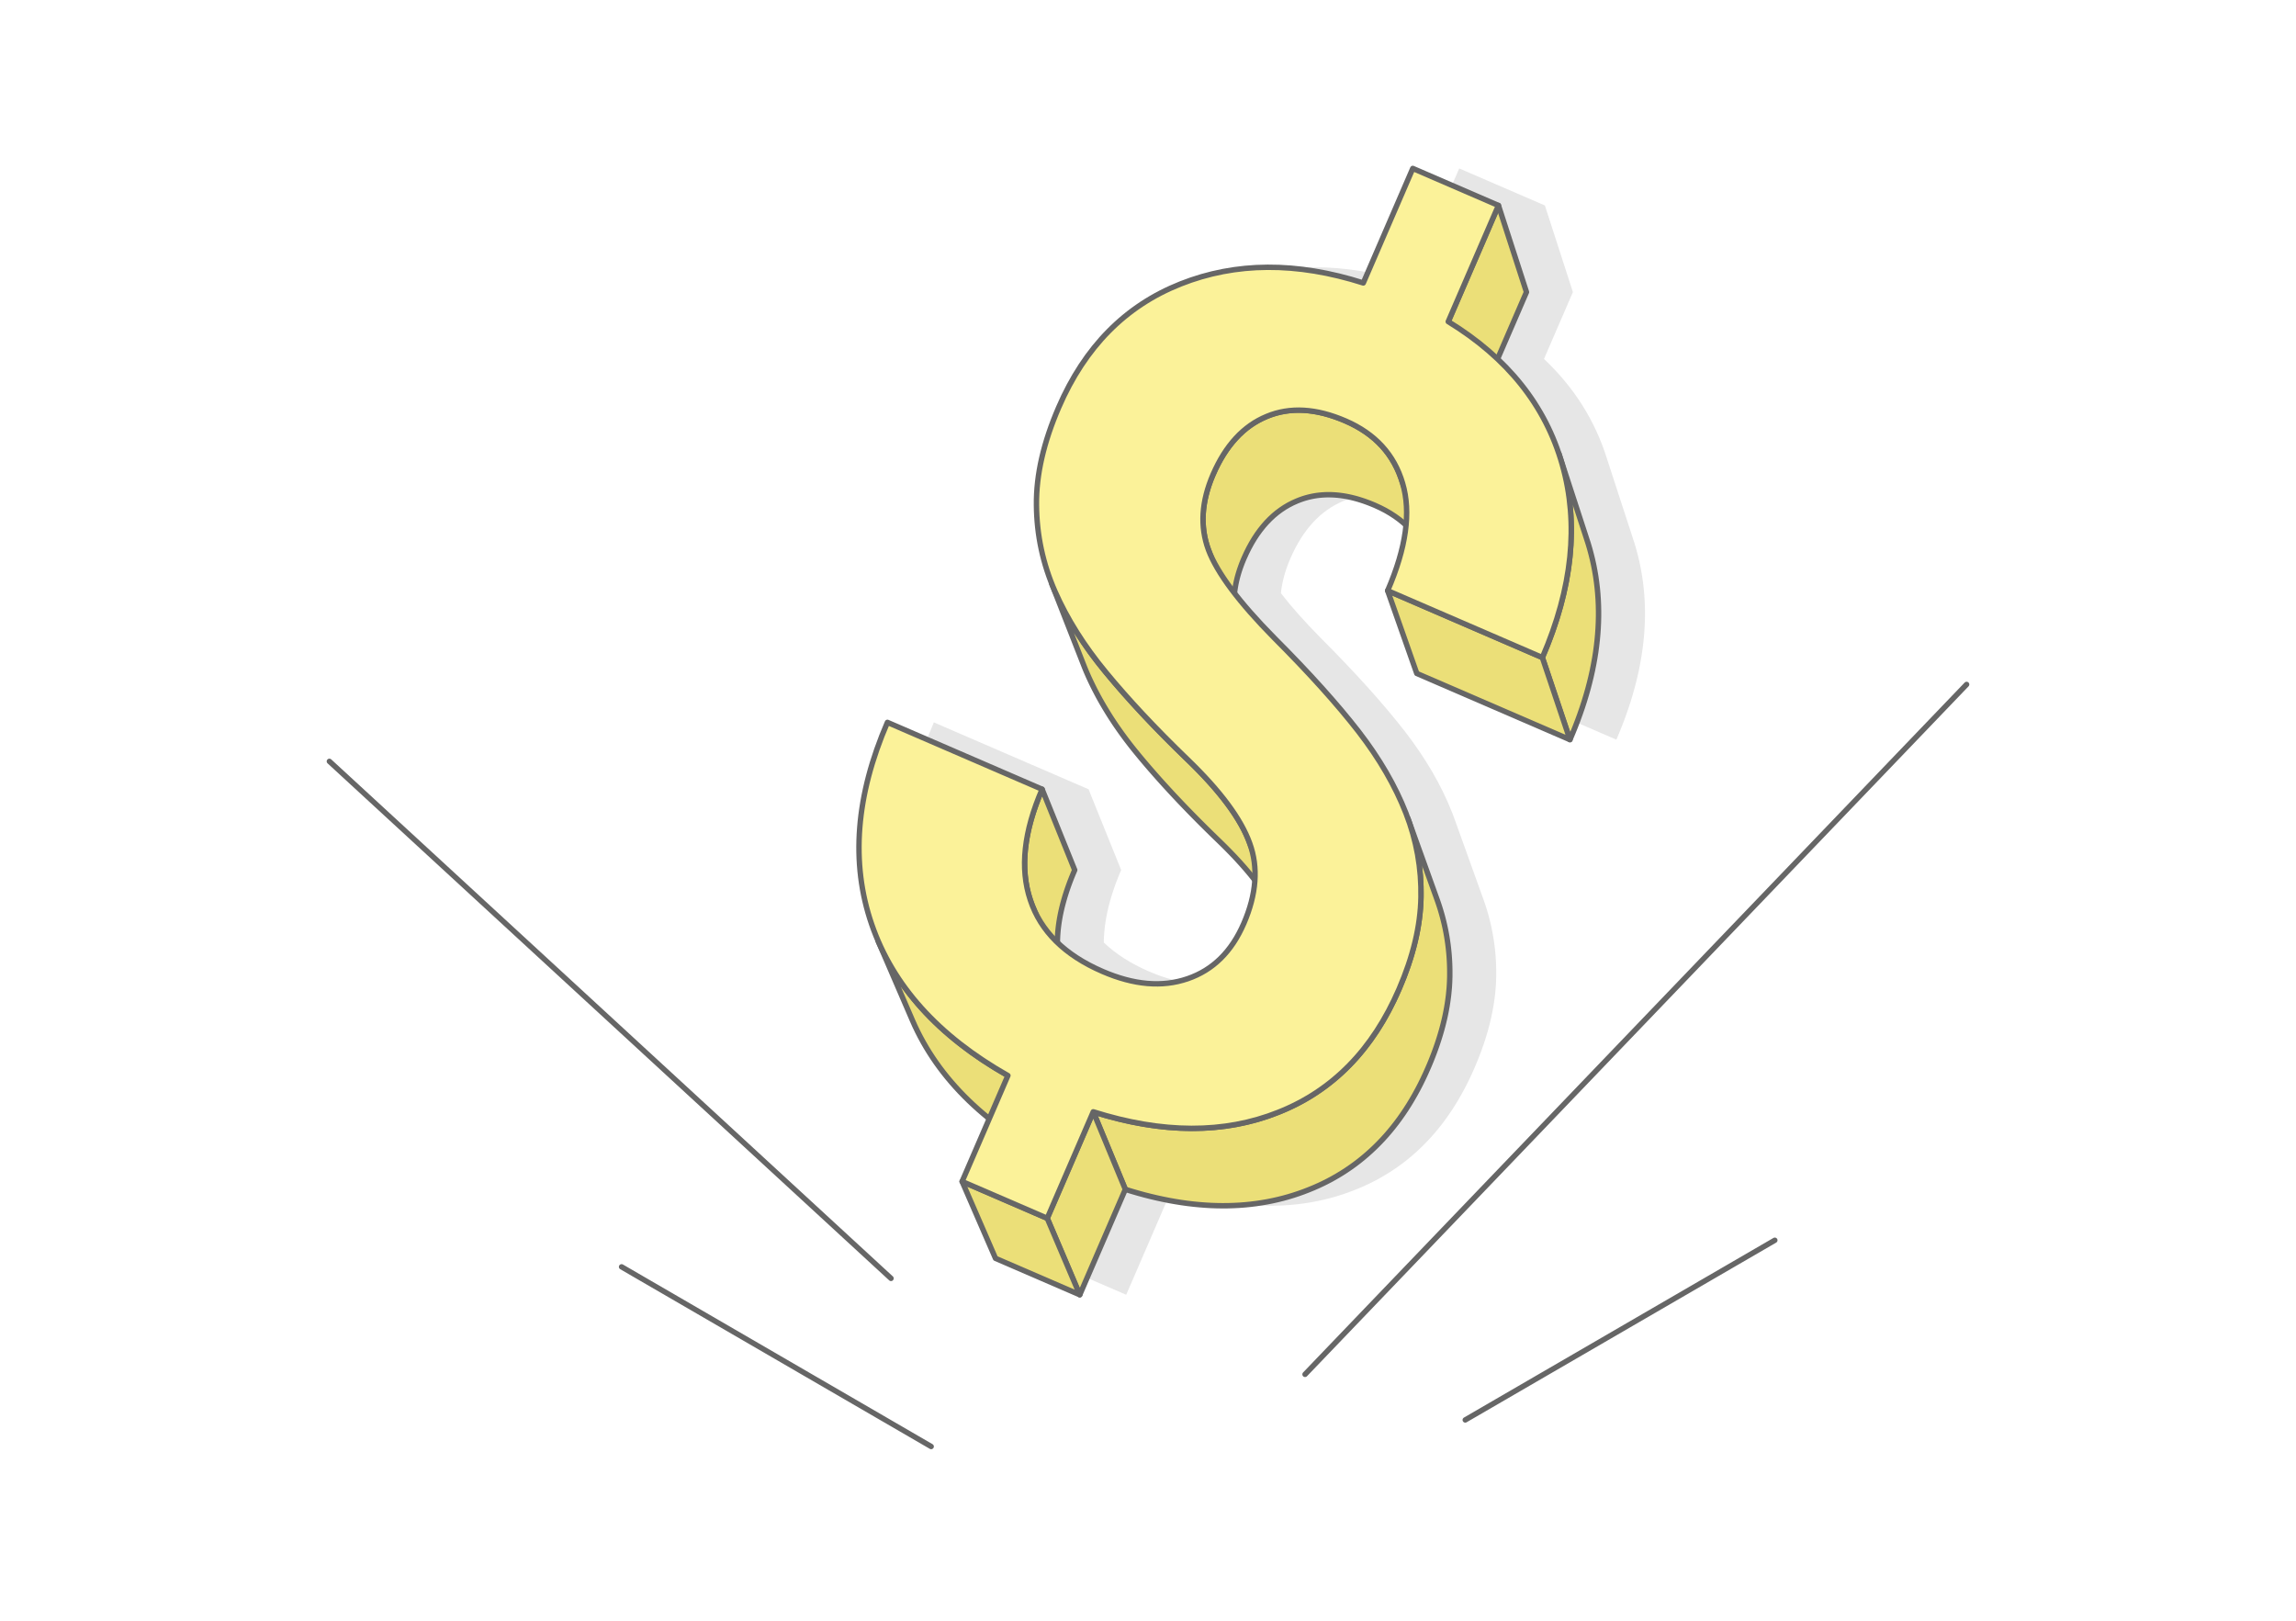 <?xml version="1.0" encoding="UTF-8"?>
<!DOCTYPE svg PUBLIC "-//W3C//DTD SVG 1.1//EN" "http://www.w3.org/Graphics/SVG/1.1/DTD/svg11.dtd">
<!-- Creator: CorelDRAW 2020 (64-Bit) -->
<svg xmlns="http://www.w3.org/2000/svg" xml:space="preserve" width="425px" height="300px" version="1.1" style="shape-rendering:geometricPrecision; text-rendering:geometricPrecision; image-rendering:optimizeQuality; fill-rule:evenodd; clip-rule:evenodd"
viewBox="0 0 17536.4 12378.6"
 xmlns:xlink="http://www.w3.org/1999/xlink"
 xmlns:xodm="http://www.corel.com/coreldraw/odm/2003">
 <defs>
  <style type="text/css">
   <![CDATA[
    .str0 {stroke:#666666;stroke-width:41.3;stroke-linecap:round;stroke-linejoin:round;stroke-miterlimit:2.613}
    .fil1 {fill:none}
    .fil2 {fill:#E6E6E6}
    .fil3 {fill:#EBDF78}
    .fil0 {fill:white}
    .fil4 {fill:#FBF299;fill-rule:nonzero}
   ]]>
  </style>
 </defs>
 <g id="Layer_x0020_1">
  <g id="_1903812918960">
   <g>
    <rect class="fil0" width="17536.4" height="12378.6"/>
    <g>
     <path class="fil1 str0" d="M9967.7 10496.8l5052.8 -5269.2m-7908.5 5820.3l-2364.4 -1372.1m2057.8 88l-4289.5 -3948.8m8675.5 5030l2364.3 -1372.2"/>
    </g>
   </g>
   <path class="fil2" d="M9939.1 6722.3l-4.1 -5.3 -16 -20.2 -16.5 -20.3 -17 -20.4 -17.6 -20.6 -18.1 -20.8 -18.6 -20.9 -19.2 -21.1 -19.6 -21.3 -20.3 -21.4 -20.7 -21.5 -21.2 -21.7 -21.8 -21.9 -22.3 -22 -22.9 -22.3 -23 -22.2 -22.7 -22.1 -22.5 -22 -22.3 -21.9 -22 -21.8 -21.7 -21.7 -21.6 -21.6 -21.3 -21.5 -21 -21.4 -20.8 -21.3 -20.6 -21.1 -20.3 -21.1 -20.1 -21 -19.9 -20.8 -19.6 -20.8 -19.4 -20.6 -19.1 -20.5 -18.9 -20.4 -18.7 -20.4 -18.4 -20.1 -18.2 -20.1 -18 -20 -17.7 -19.9 -17.5 -19.8 -17.3 -19.7 -17 -19.5 -16.8 -19.5 -16.6 -19.3 -16.3 -19.2 -16.1 -19.1 -15.9 -19.1 -15.6 -18.9 -15.5 -18.9 -15.3 -18.9 -15.1 -18.9 -14.9 -19 -14.6 -19 -14.4 -19 -14.2 -19 -13.9 -19 -13.7 -19 -13.5 -19.1 -13.3 -19.1 -13.1 -19 -12.8 -19.2 -12.6 -19.1 -12.4 -19.1 -12.1 -19.1 -11.9 -19.2 -11.8 -19.2 -11.5 -19.1 -11.2 -19.3 -11.1 -19.2 -10.8 -19.2 -10.6 -19.2 -10.4 -19.3 -10.2 -19.3 -9.9 -19.2 -9.7 -19.3 -9.5 -19.4 -9.3 -19.3 -9.1 -19.3 -8.9 -19.3 -8.6 -19.4 -8.5 -19.6 -8.2 -19.6 -7.9 -19.7 -248.2 -632.7 0 0c-76.3,-192.5 -115,-393.2 -116.7,-601 -2.7,-231.3 54.9,-479.6 170.1,-746 198.9,-460.4 508.8,-775.1 930.4,-942.2 421.6,-167.2 886.4,-169.9 1395.7,-7.7l378.1 -874.7 654.2 282.8 0 0 0.1 0 214 661.6 -220.8 510.8c228.3,215.5 388.4,468 479.4,757.2l198.2 608.4 13.3 41.1 12.4 41.6 11.3 42 10.4 42.2 9.3 42.4 8.2 42.7 7.2 42.9 6.2 43.2 5.1 43.3 4.2 43.7 3 43.8 2.1 44.1 1 44.3 0 44.6 -1.1 44.8 -2.1 45 -3.1 45.2 -4.2 45.5 -5.2 45.7 -6.3 46 -7.3 46.2 -8.3 46.4 -9.3 46.7 -10.4 46.9 -11.5 47.1 -12.4 47.4 -13.6 47.6 -14.5 47.8 -15.6 48 -16.7 48.3 -17.6 48.5 -18.8 48.7 -19.7 49 -20.8 49.3 -1169.8 -505.6 -222.5 -632.2c79.3,-183.5 126.2,-350.1 140.5,-499.9l-18.5 -17 -31.8 -26 -33.6 -24.5 -35.4 -23.1 -37.3 -21.8 -39.2 -20.2 -41 -18.9 -20.7 -8.7 -20.5 -8.2 -20.4 -7.7 -20.2 -7.3 -20.1 -6.7 -20 -6.3 -19.9 -5.8 -19.7 -5.2 -19.6 -4.8 -19.4 -4.3 -19.3 -3.8 -19.2 -3.3 -19.1 -2.8 -18.9 -2.3 -18.8 -1.8 -18.6 -1.3 -18.5 -0.9 -18.4 -0.3 -18.3 0.1 -18.1 0.7 -18 1.1 -17.9 1.7 -17.7 2.1 -17.6 2.6 -17.5 3.2 -17.3 3.6 -17.2 4.1 -17.1 4.6 -16.9 5.1 -16.8 5.7 -16.7 6.1 -16.6 6.6 -32.4 14.3 -31.4 16.1 -30.6 17.9 -29.6 19.7 -28.7 21.4 -27.8 23.1 -26.8 25 -25.9 26.6 -24.9 28.4 -24 30.1 -23.1 31.8 -22.1 33.5 -21.1 35.3 -20.2 36.9 -19.2 38.7 -18.3 40.3 -8.1 19.1 -7.6 19 -7.2 19 -6.7 18.8 -6.2 18.8 -5.8 18.7 -5.4 18.7 -4.9 18.5 -4.5 18.4 -4 18.4 -3.6 18.3 -3.1 18.2 -2.6 18.1 -2.2 18 -0.6 5.7c80.4,104.1 181.6,217.9 303.7,341.5 270.4,270.8 483.8,508.8 644.4,715.6 159.2,206.3 279.7,414 361.4,623.1 5.1,13 10,26 14.7,39l3.5 9.7 217.5 605 6.9 19.4 6.6 19.4 6.4 19.4 6.1 19.5 5.9 19.5 5.7 19.5 5.4 19.6 5.1 19.7 4.9 19.7 4.7 19.7 4.4 19.7 4.2 19.9 3.9 19.8 3.6 19.8 3.4 20 3.2 19.9 2.9 20 2.7 20 2.5 20.1 2.1 20.1 2 20.1 1.7 20.1 1.4 20.2 1.2 20.3 1 20.2 0.7 20.3 0.5 20.3 0.2 20.4 0 20.4 -0.2 20.4 -0.6 20.4 -0.8 20.6 -1.1 20.6 -1.5 20.7 -1.7 20.7 -2 20.9 -2.4 20.9 -2.6 21 -2.9 21 -3.2 21.2 -3.6 21.2 -3.8 21.3 -4.1 21.4 -4.4 21.4 -4.8 21.6 -5 21.6 -5.3 21.7 -5.6 21.7 -5.9 21.9 -6.3 22 -6.5 22 -6.8 22.1 -7.1 22.2 -7.4 22.3 -7.8 22.4 -8 22.4 -8.3 22.6 -8.6 22.6 -8.9 22.8 -9.2 22.8 -9.6 22.9 -9.8 23 -18.9 42.7 -19.6 41.8 -20.2 40.9 -20.7 40 -21.5 39.2 -22 38.2 -22.6 37.5 -23.3 36.5 -23.9 35.6 -24.5 34.8 -25.1 33.9 -25.8 33 -26.3 32.1 -27 31.3 -27.6 30.4 -28.2 29.5 -28.8 28.6 -29.5 27.8 -30 26.9 -30.7 26.1 -31.3 25.2 -31.9 24.3 -32.5 23.4 -33.2 22.6 -33.7 21.7 -34.4 20.8 -35 20 -35.6 19.1 -36.2 18.2 -36.9 17.4 -37.4 16.5 -38.1 15.6 -38.6 14.9 -39 13.9 -39.2 12.9 -39.6 12 -40 11 -40.2 10 -40.6 9 -40.9 8.1 -41.3 7.1 -41.6 6.2 -41.9 5.2 -42.2 4.2 -42.6 3.3 -42.9 2.2 -43.3 1.4 -43.5 0.3 -44 -0.6 -44.2 -1.5 -44.6 -2.6 -44.9 -3.5 -45.2 -4.4 -45.6 -5.4 -45.9 -6.4 -46.2 -7.4 -46.6 -8.3 -46.9 -9.3 -47.2 -10.2 -47.6 -11.2 -47.9 -12.1 -48.2 -13.2 -48.6 -14.1 -48.9 -15 -348 805.1 -643.6 -278.1 -255 -587 207.3 -479.7 -7 -5.6 -39.1 -32.6 -38.2 -33.1 -37 -33.5 -35.9 -34 -34.9 -34.5 -33.8 -35 -32.8 -35.5 -31.6 -36 -30.6 -36.5 -29.5 -36.9 -28.4 -37.5 -27.4 -37.9 -26.3 -38.4 -25.2 -38.9 -24.1 -39.4 -23.1 -39.8 -21.9 -40.4 -20.9 -40.8 -19.9 -41.4 -18.7 -41.8 -261.4 -605.3c-18.4,-42.5 -35.2,-85.7 -50.4,-129.7 -161.6,-468.8 -121.4,-983 120.3,-1542.4l1181.6 510.8 0 0 248.9 616.9 -12.7 29.9 -12 29.7 -11.4 29.4 -10.8 29.2 -10.1 29 -9.5 28.7 -8.8 28.4 -8.3 28.2 -7.5 28 -7 27.7 -6.3 27.5 -5.7 27.2 -5 27 -4.4 26.7 -3.8 26.5 -3.1 26.3 -2.5 26 -1.9 25.8 -1.2 25.5 -0.5 25.3 0 1.6c90.6,87 205.7,160.7 345.1,221 239.9,103.7 455.4,122.3 649.7,55.7 194.4,-66.7 336.3,-207.3 429.2,-422.2 49.8,-115.2 78.1,-225.5 84.5,-330.8zm-1551.5 -2264.3l0 0z"/>
   <g>
    <g>
     <polygon class="fil3 str0" points="9538.3,6422.5 9771.4,7035.5 9764.4,7018 9756.8,7000.3 9748.8,6982.6 9740.2,6964.6 9731.1,6946.5 9721.4,6928.2 9711.2,6909.8 9700.6,6891.2 9689.3,6872.4 9677.5,6853.6 9665.2,6834.5 9652.4,6815.3 9639.1,6795.9 9625.2,6776.4 9610.8,6756.8 9595.9,6736.9 9580.4,6717 9564.5,6696.8 9547.9,6676.5 9530.9,6656.1 9513.3,6635.5 9495.2,6614.7 9476.6,6593.8 9457.4,6572.7 9437.8,6551.4 9417.6,6530 9396.8,6508.5 9375.6,6486.8 9353.8,6464.9 9331.5,6442.9 9308.6,6420.6 9285.6,6398.4 9262.9,6376.3 9240.4,6354.3 9218.2,6332.4 9196.2,6310.6 9174.4,6288.9 9152.8,6267.3 9131.6,6245.8 9110.5,6224.4 9089.7,6203.1 9069.1,6182 9048.8,6160.9 9028.7,6139.9 9008.8,6119.1 8989.2,6098.3 8969.8,6077.7 8950.7,6057.2 8931.8,6036.8 8913.1,6016.4 8894.7,5996.3 8876.5,5976.2 8858.5,5956.2 8840.8,5936.3 8823.3,5916.5 8806,5896.8 8789,5877.3 8772.2,5857.8 8755.6,5838.5 8739.3,5819.3 8723.2,5800.2 8707.3,5781.1 8691.7,5762.2 8676.2,5743.3 8660.9,5724.4 8645.8,5705.5 8630.9,5686.5 8616.3,5667.5 8601.9,5648.5 8587.7,5629.5 8573.8,5610.5 8560.1,5591.5 8546.6,5572.4 8533.3,5553.3 8520.2,5534.3 8507.4,5515.1 8494.8,5496 8482.4,5476.9 8470.3,5457.8 8458.4,5438.6 8446.7,5419.4 8435.2,5400.3 8423.9,5381 8412.8,5361.8 8402,5342.6 8391.4,5323.4 8381,5304.1 8370.9,5284.8 8360.9,5265.6 8351.2,5246.3 8341.7,5226.9 8332.4,5207.6 8323.3,5188.3 8314.4,5169 8305.8,5149.6 8297.3,5130 8289.1,5110.4 8281.2,5090.7 8033,4458 8041,4477.9 8049.3,4497.8 8057.9,4517.5 8066.6,4537.1 8075.6,4556.6 8084.7,4576.1 8094.1,4595.7 8103.7,4615.2 8113.6,4634.7 8123.6,4654.1 8133.9,4673.6 8144.4,4693 8155.1,4712.5 8166,4731.9 8177.2,4751.3 8188.6,4770.7 8200.2,4790.1 8212,4809.4 8224.1,4828.8 8236.3,4848.1 8248.8,4867.4 8261.6,4886.8 8274.5,4906.1 8287.7,4925.3 8301.1,4944.6 8314.7,4963.8 8328.6,4983.1 8342.7,5002.3 8357,5021.5 8371.5,5040.7 8386.3,5059.8 8401.3,5079 8416.6,5098.1 8432,5117.2 8447.7,5136.4 8463.5,5155.4 8479.5,5174.6 8495.8,5193.9 8512.3,5213.4 8529,5232.9 8546,5252.6 8563.2,5272.3 8580.6,5292.2 8598.3,5312.2 8616.2,5332.2 8634.3,5352.4 8652.7,5372.7 8671.3,5393.1 8690.2,5413.6 8709.3,5434.3 8728.6,5455 8748.2,5475.8 8768,5496.8 8788.1,5517.9 8808.4,5539 8828.9,5560.3 8849.7,5581.7 8870.7,5603.2 8892,5624.8 8913.5,5646.5 8935.3,5668.3 8957.2,5690.2 8979.5,5712.2 9002,5734.3 9024.7,5756.6 9047.6,5778.9 9070.9,5801.4 9093.9,5823.8 9116.5,5846.1 9138.5,5868.2 9159.9,5890.1 9180.9,5911.9 9201.3,5933.5 9221.2,5955 9240.5,5976.3 9259.3,5997.4 9277.6,6018.4 9295.3,6039.2 9312.6,6059.9 9329.2,6080.4 9345.4,6100.7 9361,6120.9 9376.1,6140.9 9390.6,6160.8 9404.7,6180.5 9418.2,6200 9431.1,6219.4 9443.5,6238.7 9455.4,6257.8 9466.7,6276.7 9477.5,6295.5 9487.8,6314.1 9497.6,6332.5 9506.8,6350.8 9515.5,6369 9523.6,6387 9531.2,6404.8 "/>
     <polygon class="fil3 str0" points="11444.9,1569.2 11658.9,2230.8 11279.2,3109.1 11061.4,2456.4 "/>
     <polygon class="fil3 str0" points="11906.3,3464.6 12115.8,4107.2 12129.1,4148.3 12141.4,4189.9 12152.7,4231.9 12163.1,4274.1 12172.4,4316.5 12180.6,4359.2 12187.9,4402.1 12194,4445.3 12199.2,4488.6 12203.3,4532.3 12206.4,4576.1 12208.4,4620.2 12209.4,4664.5 12209.4,4709.1 12208.3,4753.9 12206.2,4798.9 12203.1,4844.1 12198.9,4889.6 12193.7,4935.3 12187.5,4981.3 12180.2,5027.5 12171.8,5073.9 12162.5,5120.6 12152.1,5167.5 12140.6,5214.6 12128.2,5262 12114.6,5309.6 12100.1,5357.4 12084.5,5405.4 12067.8,5453.7 12050.2,5502.2 12031.5,5550.9 12011.7,5599.9 11990.9,5649.2 11780.2,5022.1 11801.2,4972.4 11821.2,4922.9 11840.1,4873.7 11857.9,4824.7 11874.7,4775.9 11890.5,4727.4 11905.2,4679.1 11918.9,4631 11931.5,4583.2 11943,4535.6 11953.5,4488.2 11963,4441.1 11971.4,4394.2 11978.8,4347.5 11985.1,4301.1 11990.3,4254.9 11994.6,4209 11997.7,4163.3 11999.9,4117.8 12000.9,4072.5 12001,4027.5 11999.9,3982.8 11997.9,3938.2 11994.8,3893.9 11990.6,3849.9 11985.4,3806.1 11979.1,3762.5 11971.9,3719.1 11963.5,3676 11954.1,3633.1 11943.7,3590.5 11932.2,3548.1 11919.8,3506.1 "/>
     <polygon class="fil3 str0" points="11780.2,5022.1 11990.9,5649.2 10821.1,5143.6 10598.6,4511.4 "/>
     <polygon class="fil3 str0" points="10700,3651.1 10921.4,4291.9 10906.7,4253.2 10890.1,4215.9 10871.5,4180 10851.1,4145.6 10828.8,4112.5 10804.5,4080.9 10778.4,4050.7 10750.4,4021.9 10720.6,3994.5 10688.9,3968.5 10655.3,3944 10619.8,3920.9 10582.5,3899.1 10543.3,3878.9 10502.3,3860 10481.6,3851.3 10461.1,3843.1 10440.7,3835.4 10420.5,3828.1 10400.4,3821.4 10380.4,3815.1 10360.6,3809.3 10340.8,3804.1 10321.3,3799.3 10301.8,3795 10282.5,3791.2 10263.3,3787.9 10244.2,3785.1 10225.3,3782.8 10206.6,3781 10187.9,3779.7 10169.4,3778.8 10151,3778.5 10132.7,3778.6 10114.6,3779.3 10096.6,3780.4 10078.7,3782.1 10061,3784.2 10043.4,3786.8 10026,3790 10008.6,3793.6 9991.4,3797.7 9974.4,3802.3 9957.4,3807.4 9940.6,3813.1 9923.9,3819.2 9907.3,3825.8 9875,3840.1 9843.5,3856.2 9812.9,3874.1 9783.3,3893.8 9754.6,3915.2 9726.8,3938.3 9700,3963.3 9674.1,3989.9 9649.2,4018.3 9625.2,4048.4 9602.1,4080.2 9580,4113.7 9558.9,4149 9538.7,4185.9 9519.5,4224.6 9501.2,4264.9 9493.1,4284 9485.5,4303 9478.4,4322 9471.7,4340.8 9465.4,4359.6 9459.6,4378.3 9454.2,4397 9449.3,4415.5 9444.9,4433.9 9440.8,4452.3 9437.3,4470.6 9434.2,4488.8 9431.5,4506.9 9429.3,4524.9 9427.5,4542.8 9426.2,4560.7 9425.3,4578.5 9424.9,4596.2 9425,4613.7 9425.4,4631.3 9426.4,4648.7 9427.7,4666.1 9429.6,4683.3 9431.8,4700.5 9434.6,4717.6 9437.8,4734.6 9441.4,4751.5 9445.4,4768.4 9450,4785.2 9455,4801.8 9460.4,4818.4 9466.2,4834.9 9230.1,4199.7 9224.1,4183 9218.7,4166.2 9213.6,4149.4 9209.1,4132.5 9204.9,4115.4 9201.3,4098.3 9198.1,4081.2 9195.3,4063.9 9193,4046.5 9191.2,4029.1 9189.8,4011.6 9188.8,3994 9188.3,3976.2 9188.3,3958.5 9188.7,3940.6 9189.6,3922.7 9190.9,3904.6 9192.7,3886.5 9195,3868.3 9197.7,3850 9200.8,3831.6 9204.4,3813.2 9208.4,3794.6 9213,3776 9217.9,3757.3 9223.3,3738.5 9229.2,3719.6 9235.5,3700.6 9242.3,3681.5 9249.5,3662.4 9257.2,3643.2 9265.4,3623.9 9283.8,3583.1 9303.2,3544.1 9323.6,3506.8 9345,3471.2 9367.3,3437.3 9390.6,3405.2 9414.9,3374.8 9440.1,3346.1 9466.2,3319.2 9493.3,3294 9521.3,3270.6 9550.3,3249 9580.2,3229.2 9611.1,3211.1 9642.9,3194.8 9675.6,3180.3 9692.3,3173.6 9709.2,3167.5 9726.2,3161.8 9743.3,3156.6 9760.5,3152 9777.9,3147.8 9795.4,3144.2 9813.1,3141 9830.8,3138.3 9848.8,3136.2 9866.8,3134.5 9885,3133.4 9903.3,3132.7 9921.7,3132.5 9940.3,3132.9 9959,3133.7 9977.8,3135.1 9996.8,3136.9 10015.9,3139.3 10035.2,3142.1 10054.5,3145.4 10074.1,3149.3 10093.7,3153.6 10113.5,3158.4 10133.4,3163.7 10153.4,3169.6 10173.6,3175.9 10194,3182.7 10214.4,3190 10235,3197.8 10255.7,3206.1 10276.6,3214.9 10318,3233.9 10357.6,3254.4 10395.3,3276.4 10431.1,3299.7 10465,3324.5 10497.1,3350.7 10527.2,3378.4 10555.5,3407.5 10581.9,3438 10606.3,3470 10628.9,3503.4 10649.5,3538.2 10668.3,3574.4 10685.1,3612 "/>
     <polygon class="fil3 str0" points="10752.9,6249.8 10973.9,6864.5 10980.8,6883.9 10987.4,6903.3 10993.8,6922.7 11000,6942.2 11005.8,6961.7 11011.5,6981.2 11016.9,7000.8 11022,7020.5 11026.9,7040.2 11031.6,7059.9 11036,7079.6 11040.2,7099.5 11044.1,7119.3 11047.7,7139.1 11051.2,7159.1 11054.3,7179 11057.2,7199 11059.9,7219 11062.4,7239.1 11064.5,7259.2 11066.5,7279.3 11068.2,7299.4 11069.6,7319.6 11070.8,7339.9 11071.8,7360.1 11072.5,7380.4 11073,7400.7 11073.2,7421.1 11073.2,7441.5 11073,7461.9 11072.4,7482.3 11071.6,7502.9 11070.5,7523.5 11069.1,7544.2 11067.3,7564.9 11065.3,7585.8 11063,7606.7 11060.3,7627.7 11057.4,7648.7 11054.2,7669.9 11050.7,7691.1 11046.8,7712.4 11042.7,7733.8 11038.3,7755.2 11033.6,7776.8 11028.5,7798.4 11023.2,7820.1 11017.6,7841.8 11011.7,7863.7 11005.4,7885.7 10998.9,7907.7 10992.1,7929.8 10985,7952 10977.6,7974.3 10969.9,7996.7 10961.8,8019.1 10953.5,8041.7 10944.9,8064.3 10936,8087.1 10926.8,8109.9 10917.3,8132.8 10907.4,8155.8 10888.5,8198.5 10868.9,8240.3 10848.8,8281.2 10828,8321.2 10806.5,8360.4 10784.5,8398.6 10761.9,8436.1 10738.6,8472.6 10714.7,8508.2 10690.2,8543 10665.1,8576.9 10639.3,8609.9 10613,8642 10586,8673.3 10558.4,8703.7 10530.2,8733.2 10501.4,8761.8 10471.9,8789.6 10441.9,8816.5 10411.2,8842.6 10379.9,8867.8 10348,8892.1 10315.5,8915.5 10282.3,8938.1 10248.6,8959.8 10214.2,8980.6 10179.2,9000.6 10143.6,9019.7 10107.4,9037.9 10070.5,9055.3 10033.1,9071.8 9995,9087.4 9956.4,9102.3 9917.4,9116.2 9878.2,9129.1 9838.6,9141.1 9798.7,9152.1 9758.4,9162.1 9717.8,9171.1 9676.9,9179.2 9635.6,9186.3 9594.1,9192.5 9552.1,9197.7 9509.9,9201.9 9467.3,9205.2 9424.4,9207.4 9381.1,9208.8 9337.6,9209.1 9293.7,9208.5 9249.4,9207 9204.8,9204.4 9159.9,9200.9 9114.7,9196.5 9069.1,9191.1 9023.2,9184.7 8977,9177.3 8930.4,9169 8883.5,9159.7 8836.3,9149.5 8788.7,9138.3 8740.8,9126.2 8692.6,9113 8644,9098.9 8595.1,9083.9 8350.1,8491.6 8399.5,8506.7 8448.6,8521 8497.3,8534.2 8545.7,8546.5 8593.7,8557.8 8641.4,8568.2 8688.8,8577.5 8735.9,8585.9 8782.6,8593.3 8828.9,8599.8 8875,8605.3 8920.7,8609.8 8966,8613.3 9011,8615.9 9055.7,8617.5 9100.1,8618.1 9144.1,8617.7 9187.8,8616.3 9231.1,8614 9274.1,8610.7 9316.8,8606.5 9359.1,8601.2 9401.2,8595 9442.8,8587.8 9484.2,8579.7 9525.2,8570.5 9565.8,8560.4 9606.2,8549.3 9646.2,8537.2 9685.8,8524.2 9725.1,8510.1 9764.1,8495.1 9802.6,8479.3 9840.5,8462.6 9877.7,8445.1 9914.3,8426.7 9950.2,8407.4 9985.6,8387.2 10020.3,8366.2 10054.4,8344.2 10087.9,8321.5 10120.7,8297.8 10153,8273.2 10184.6,8247.8 10215.6,8221.5 10245.9,8194.3 10275.7,8166.3 10304.8,8137.3 10333.3,8107.5 10361.1,8076.8 10388.4,8045.2 10415,8012.8 10441,7979.4 10466.4,7945.2 10491.1,7910 10515.3,7874 10538.8,7837.2 10561.7,7799.4 10583.9,7760.7 10605.5,7721.2 10626.5,7680.7 10646.9,7639.4 10666.7,7597.2 10685.8,7554.1 10695.7,7530.8 10705.3,7507.7 10714.7,7484.7 10723.7,7461.7 10732.4,7438.8 10740.7,7416.1 10748.9,7393.3 10756.7,7370.7 10764.1,7348.2 10771.3,7325.8 10778.2,7303.5 10784.8,7281.2 10791.1,7259 10797.1,7237 10802.8,7215 10808.1,7193 10813.2,7171.2 10818,7149.5 10822.5,7127.8 10826.6,7106.2 10830.5,7084.7 10834,7063.2 10837.3,7041.9 10840.3,7020.6 10842.9,6999.4 10845.3,6978.3 10847.3,6957.2 10849.1,6936.3 10850.5,6915.4 10851.6,6894.6 10852.5,6873.8 10853,6853.2 10853.3,6832.5 10853.3,6812 10853,6791.4 10852.6,6770.9 10851.8,6750.4 10850.9,6729.9 10849.6,6709.5 10848.2,6689.1 10846.5,6668.7 10844.5,6648.4 10842.3,6628.1 10839.8,6607.8 10837.1,6587.6 10834.2,6567.4 10831,6547.3 10827.5,6527.2 10823.8,6507.1 10819.9,6487.1 10815.7,6467.1 10811.2,6447.1 10806.5,6427.2 10801.6,6407.3 10796.4,6387.5 10790.9,6367.7 10785.2,6347.9 10779.3,6328.2 10773.1,6308.5 10766.6,6288.9 10759.9,6269.3 "/>
     <polygon class="fil3 str0" points="8350.1,8491.6 8595.1,9083.9 8247.1,9889 7998.6,9304.8 "/>
     <polygon class="fil3 str0" points="7998.6,9304.8 8247.1,9889 7603.5,9610.9 7348.5,9023.9 "/>
     <polygon class="fil3 str0" points="7698.2,8214.7 7949.7,8809.9 7900.9,8781.7 7853.1,8753 7806.4,8723.8 7760.8,8694.2 7716.3,8664 7672.8,8633.4 7630.4,8602.3 7589.1,8570.7 7548.8,8538.6 7509.7,8506 7471.5,8472.9 7434.5,8439.4 7398.6,8405.4 7363.7,8370.9 7329.9,8335.9 7297.2,8300.4 7265.5,8264.4 7234.9,8227.9 7205.4,8191 7177,8153.5 7149.6,8115.6 7123.3,8077.2 7098.1,8038.3 7074,7998.9 7051,7959.1 7029,7918.7 7008.1,7877.9 6988.2,7836.5 6969.5,7794.7 6708.1,7189.4 6727,7231.6 6747.1,7273.3 6768.2,7314.6 6790.4,7355.4 6813.7,7395.6 6838,7435.4 6863.5,7474.7 6890,7513.5 6917.7,7551.8 6946.4,7589.6 6976.2,7626.9 7007.1,7663.8 7039.1,7700.1 7072.1,7736 7106.3,7771.3 7141.5,7806.2 7177.8,7840.6 7215.2,7874.4 7253.7,7907.8 7293.3,7940.7 7333.9,7973.1 7375.7,8005.1 7418.5,8036.5 7462.4,8067.4 7507.4,8097.9 7553.5,8127.8 7600.7,8157.3 7648.9,8186.3 "/>
     <polygon class="fil3 str0" points="7959.6,6028.1 8208.5,6645 8195.9,6674.9 8183.8,6704.6 8172.4,6734 8161.7,6763.2 8151.5,6792.2 8142,6820.9 8133.2,6849.3 8125,6877.5 8117.4,6905.5 8110.4,6933.2 8104.1,6960.7 8098.4,6987.9 8093.4,7014.9 8089,7041.6 8085.2,7068.1 8082.1,7094.4 8079.6,7120.4 8077.8,7146.2 8076.6,7171.7 8076,7197 8076,7222 8076.8,7246.9 8078.1,7271.4 8080.1,7295.7 8082.7,7319.8 8086,7343.7 8089.9,7367.3 8094.4,7390.6 8099.6,7413.7 8105.4,7436.6 8111.9,7459.2 8119,7481.6 8126.6,7503.6 8134.8,7525.4 7885.2,6917.3 7876.9,6895.3 7869.2,6873.1 7862,6850.5 7855.5,6827.6 7849.6,6804.5 7844.4,6781.2 7839.8,6757.6 7835.8,6733.7 7832.5,6709.7 7829.9,6685.3 7827.9,6660.8 7826.5,6636 7825.8,6610.9 7825.7,6585.6 7826.3,6560.1 7827.5,6534.3 7829.4,6508.2 7831.9,6482 7835.1,6455.4 7838.9,6428.7 7843.3,6401.6 7848.4,6374.4 7854.2,6346.9 7860.5,6319.1 7867.6,6291.1 7875.2,6262.9 7883.5,6234.4 7892.5,6205.6 7902.1,6176.7 7912.3,6147.4 7923.2,6118 7934.7,6088.2 7946.8,6058.3 "/>
    </g>
    <path class="fil4 str0" d="M9500 7053.1c96.5,-223.2 112.3,-428.3 44.8,-613.1 -66.9,-186.1 -225.1,-398.6 -473.9,-638.6 -249,-240 -456,-462 -623.2,-665 -168.6,-203.7 -297.9,-410.3 -389.8,-618.9 -92.7,-210.6 -139.8,-431.2 -141.6,-660.5 -2.7,-231.3 54.9,-479.6 170.1,-746 199,-460.4 508.8,-775.1 930.4,-942.2 421.6,-167.2 886.4,-169.9 1395.7,-7.7l378.1 -874.7 654.2 282.8 -383.4 887.2c451.7,276.4 742.9,640.7 870.8,1091.7 127.9,451 77.7,942.5 -152,1474l-1181.6 -510.7c141.1,-326.4 179.7,-599.5 114.3,-819.8 -64,-219.7 -210.3,-379 -436.3,-476.7 -223.2,-96.5 -423.4,-108.5 -601,-34.6 -177,72.5 -314.4,221.8 -410.2,443.6 -89.3,206.4 -101,398.4 -35.4,575.8 66.4,176 234.1,400.8 502.4,672.4 270.4,270.8 483.8,508.8 644.4,715.6 159.2,206.3 279.7,414 361.5,623.1 80.9,207.2 118.8,422.3 114.7,642.4 -4.1,220.1 -59.9,452.6 -167.2,700.9 -200.8,464.5 -508.1,777.1 -921.7,941 -414.1,165.4 -885.3,163.7 -1414,-3.5l-351.5 813.2 -650.1 -280.9 349.7 -809.1c-532,-301.2 -878.9,-686.2 -1040.4,-1155.1 -161.6,-468.8 -121.5,-983 120.3,-1542.4l1181.5 510.8c-139.9,323.6 -170.5,605.1 -90.4,845 78.7,239.3 263.1,421.7 551.9,546.5 239.9,103.7 455.4,122.3 649.8,55.7 194.3,-66.7 336.2,-207.3 429.1,-422.2z"/>
   </g>
  </g>
 </g>
</svg>
